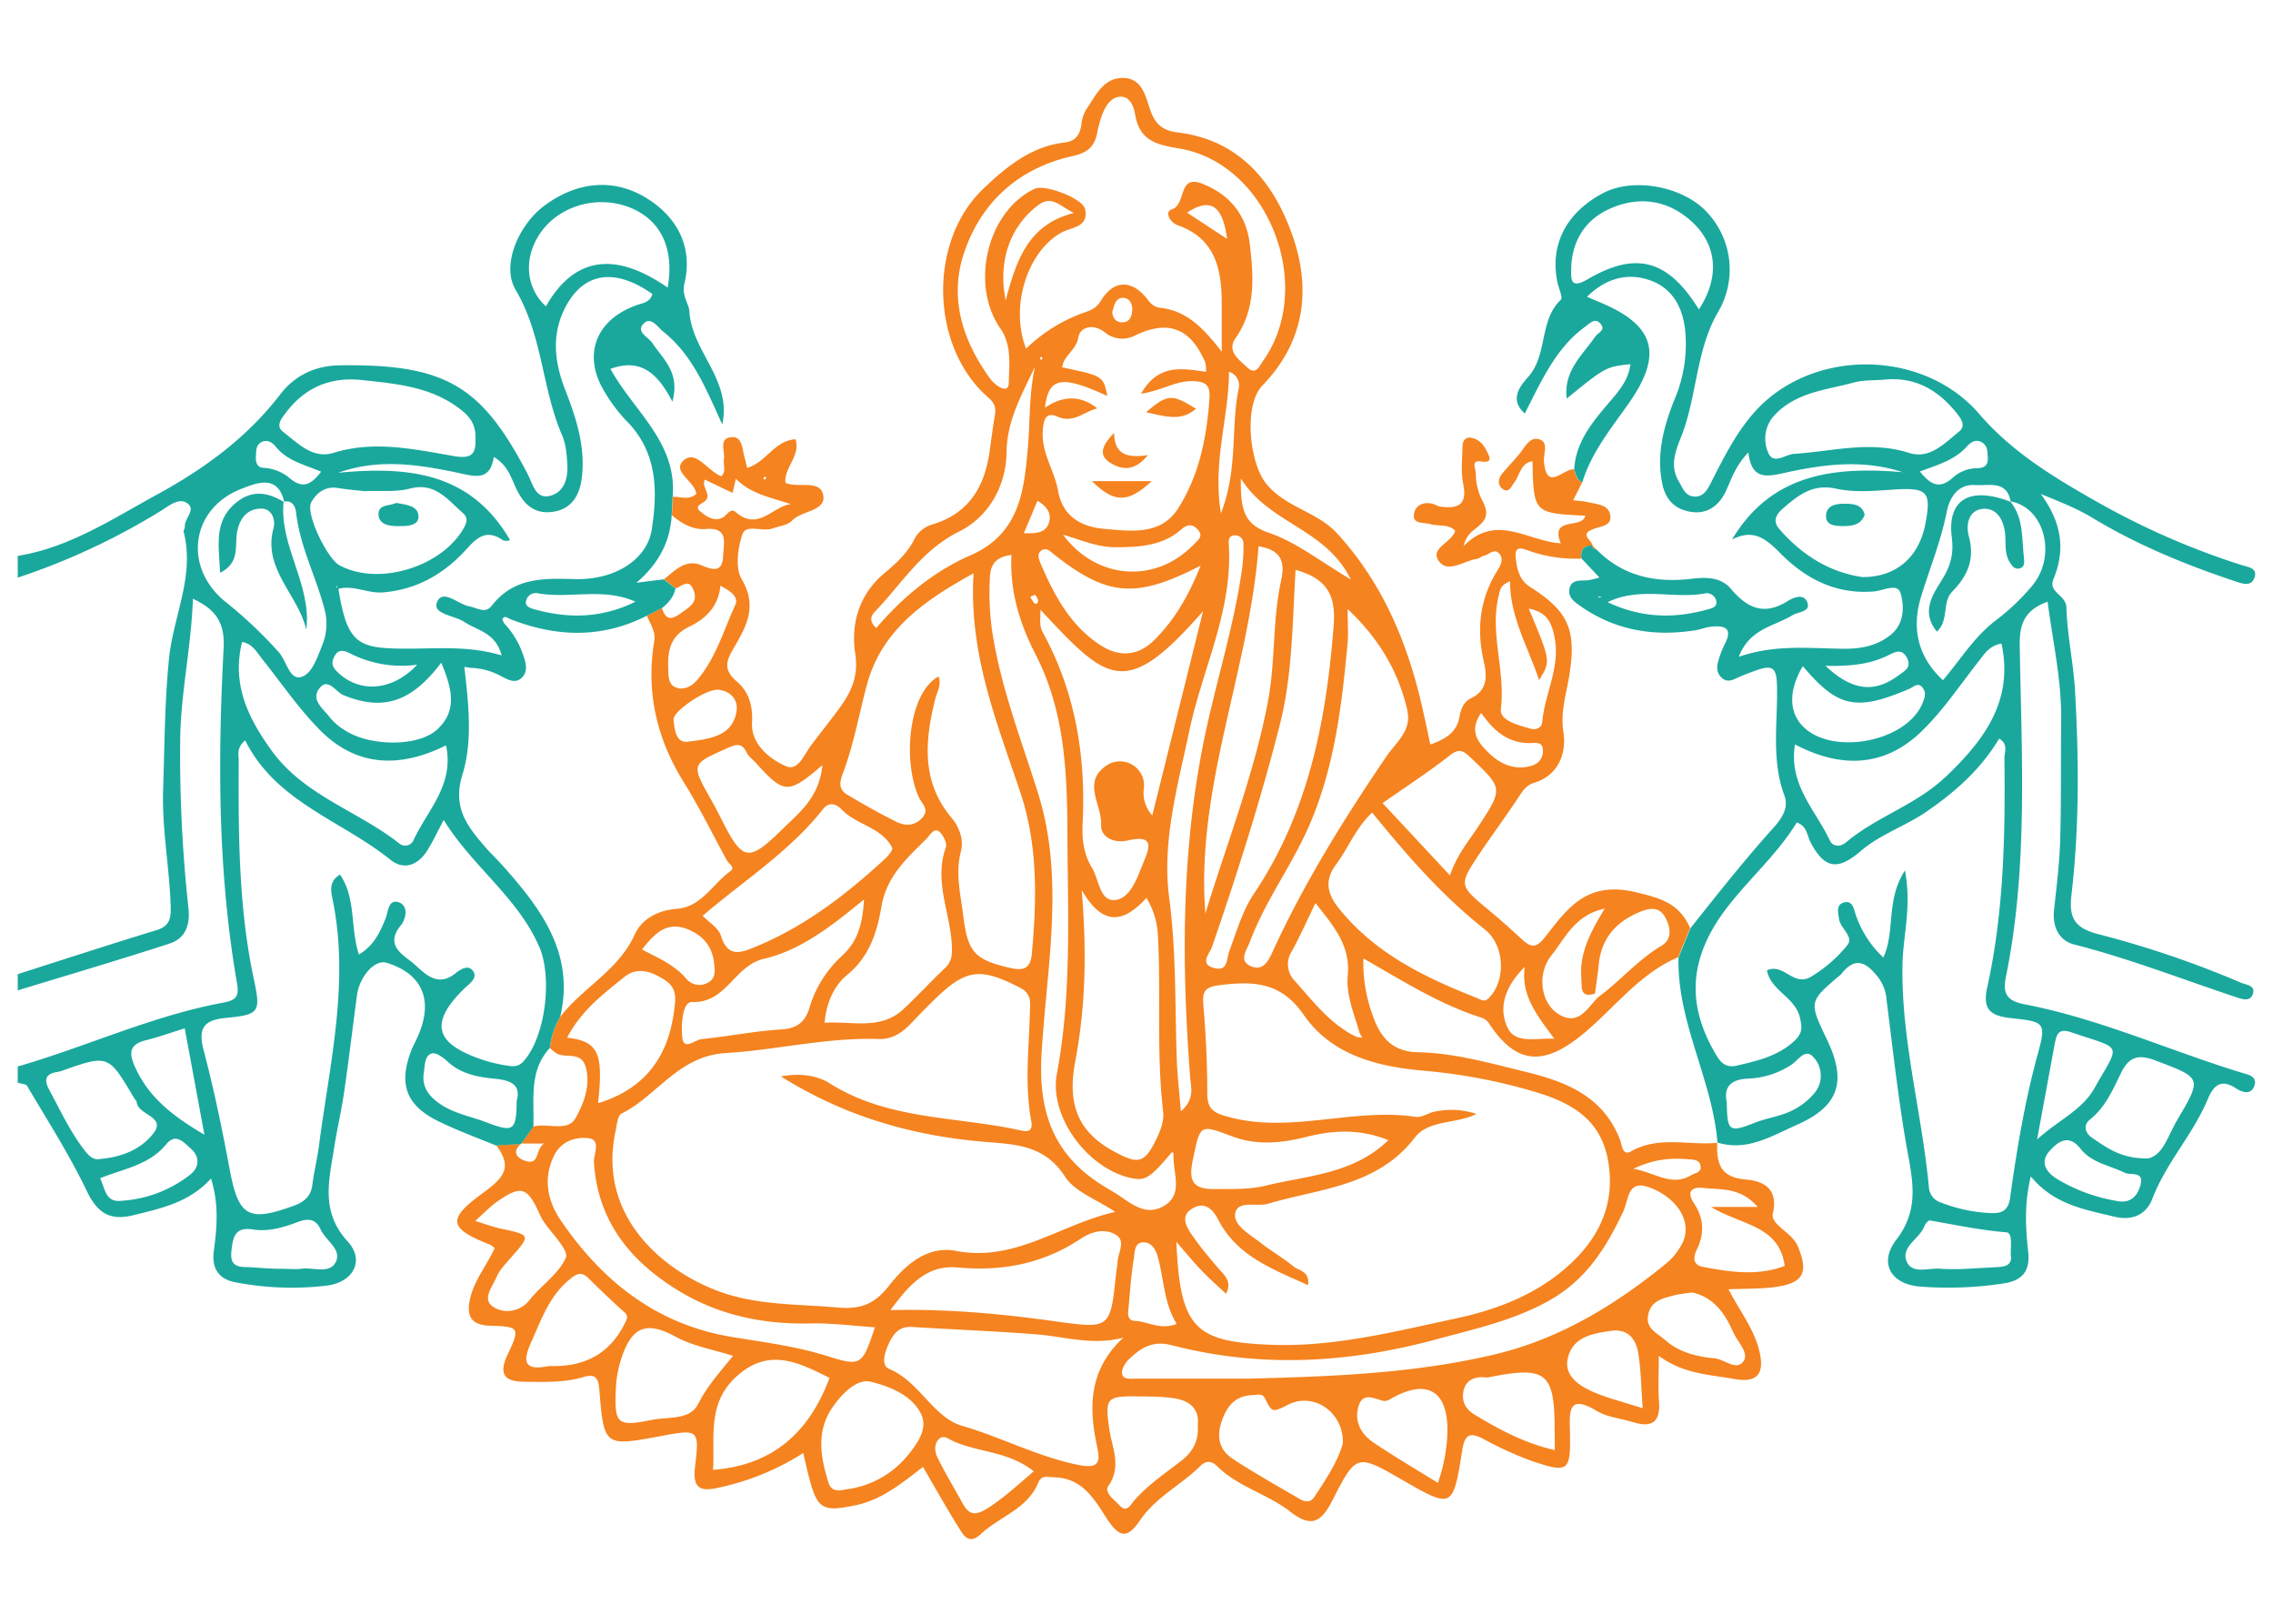 <svg xmlns="http://www.w3.org/2000/svg" viewBox="0 0 700 500"><title>laxmi pujan</title><path d="M528.81,351.83v.08h.1Z" style="fill:#f5831f"/><path d="M553.65,383.76c-1.83-4.4-8.51-6.55-7.67-10.16,1.91-8.2-3.84-10-8.32-10.39-8.08-.66-9-5.15-8.85-11.3-8.82.85-17.95-2.23-26.5,2.63-2.68,1.52-2.81-2-3.35-3.42-5.06-13.34-16.39-17.95-28.86-21-11.05-2.68-22.07-5.88-33.53-6.11-7.69-.15-11.45-4.56-13.7-11a46.82,46.82,0,0,1-3-17.87c12.12,6.9,23.51,14.17,36.42,18.25a4.26,4.26,0,0,1,2.41,1.95c8.38,12.62,16.79,12.86,28.6,3.23,9.78-8,17.43-18.71,29.53-23.81l3.67-9c-3.29-7.28-8.24-9-16.63-11-15.41-3.68-21.2,5.12-28.14,13.9-3,3.82-4.61,2.75-7.17.46-3.3-3-6.56-6-10-8.8-9.3-7.75-9.38-7.76-2.93-17.42,4-6,8.33-11.76,12.27-17.79,1.25-1.91,2.24-3.35,4.7-4.11,7.43-2.29,9.82-9.25,8.9-15.28S482,215,483,209.63c2.79-15.44.35-21.21-11.95-29-3.22-2.05-4-5.77-4.3-9.31-.24-3.2,1.88-2.56,3.85-1.81A43.27,43.27,0,0,0,487,172c-.38-2.63.72-4,3.35-4-.13.95.58,1.12,1.31,1.27l-1.2-1.28h0c-.26-1.67-4.08-3.36,0-5,2.44-1,6.3-.94,5.35-4.76-.73-2.94-4.31-3-7-3.64-1.28-.29-2.61-.34-4.34-.55,1.11-2.18,1.95-3.84,2.78-5.5-1.78-.72-2-2.45-2.5-4-3.19-.41-8.46,7.1-9.26-2.41-.2-2.37,1.45-5.76-1.24-6.77-3.06-1.15-4.56,2.24-6.28,4.35s-3.71,4.14-5.47,6.29c-1.22,1.49-1.22,3.44.17,4.51,2,1.53,2.71-.69,3.66-1.92,1.75-2.26,1.86-5.94,5.61-6.58.37,16,.37,16,16.29,16.79-1,4.23-11,.08-7.58,8.5-10-.53-19.84-9.44-29.9.85a8.32,8.32,0,0,1,2.43-4.37c2.91-2.49,6.28-4.1,3.42-9.43a18,18,0,0,1-2.1-8.45c.07-1.51-1.82-4.33,1.78-3.79,2,.29,2.91-.16,2.25-1.73-1-2.51-2.47-5.14-5.61-5.6-1.69-.24-2.5,1.12-2.52,2.62-.06,3.89-.55,7.9.22,11.64,1.4,6.79-2,7.67-7.3,6.93a8.49,8.49,0,0,1-1.51-.63c-2.74-1-5.55-.14-6.22,2.33-1.06,3.91,2.69,3.08,4.89,3.73,2.51.74,5.48-.16,7.67,2-1,3.76-8,5.36-5,9.44,2.79,3.76,7.63-.12,11.56-.72.79-.12,1.5-.78,2.3-1,1.52-.34,3.08-2.2,4.5-.86,1.66,1.55.83,3.51-.29,5.29-5.48,8.73-6.56,18.09-4.28,28.08,1,4.39,1.31,8.93-4,11.43-2.16,1-3.08,3.39-3.44,5.51-.87,5.11-4.41,7-9,8.69-.76-3.49-1.4-6.46-2.05-9.44-4.47-20.64-12.14-39.71-26.67-55.57-6.09-6.65-15.62-7.92-21.65-15.07-5.39-6.37-7.25-24.39-1.36-30.47,13.38-13.8,15.12-30.31,8.9-47.21-5.88-16-16.39-28.46-34.95-30.71-4.44-.54-6.88-2.4-8.4-6.68S351.88,24.11,345.93,24c-6.14-.11-8.54,5.52-11.48,9.8A11.53,11.53,0,0,0,333,38.52c-.48,3.13-1.83,5-5.25,5.38-10.27,1.21-17.88,7.53-24.92,14.22-17.14,16.29-16.32,48.83,1.53,64.3,2.16,1.87,2.38,3.31,2,5.59-.54,3.29-1,6.59-1.44,9.9-1.37,11.16-5.9,19.89-17.48,23.49a9.14,9.14,0,0,0-5.79,4.51c-2.14,4.38-5.62,7.54-9.27,10.58-7.79,6.5-10.42,15.55-9,24.73,1.12,7.32-1.44,12.22-5.23,17.35-2.8,3.79-5.77,7.44-8.57,11.23-2.06,2.78-3.83,7.76-7.57,6.12-5.39-2.36-10.76-7.06-10.41-13.39.3-5.45-1.12-9.6-4.64-12.63-3.91-3.35-3.59-5.92-1.27-9.88,3.9-6.67,7.81-13.12,2.73-21.65-2.05-3.45-1.23-9.58.21-13.83,1.12-3.3,6.1-.69,9.17-1.78,2.08-.75,4.74-1,6.1-2.42,3-3.18,10.46-2.91,9.64-7.75-.87-5.15-7.71-2.12-11.65-3.91-.5-4.71,4.69-8.19,3.12-13.42-6.51.37-9.07,7.12-14.94,8.84-.28-1.18-.46-2.21-.76-3.2-.77-2.55-.59-6.61-4.11-6.28-4,.38-1.86,4.39-2.26,6.85-.27,1.71.79,3.71-.8,5.19-4.25-1.65-7.76-8.11-11.47-5-4.13,3.46,3.35,6.48,3.77,10.45-2.28,2-4.83.82-7.24.86-.1,1.9-.19,3.79-.28,5.69,3,2.58,6.51,4.55,10.43,4.24,7.18-.57,5.47,4.36,5.36,8.11-.15,5.21-2.9,4.68-6.7,3.06-4.9-2.09-8.14,1.65-11.55,4.31l3.61,2.8c1.86-.52,3.93-3.22,5.45.37,1.61,3.82-1,5.19-3.67,7.15-3.07,2.25-4.74,2.38-6-1.42l-4.63,2.32c1,2.54,2.76,4.8,2.26,7.85-2.59,15.7.75,30.08,9.18,43.57,4.84,7.74,8.84,16,13.23,24,.58,1.06,2.69,2.05,1,3.27-5.45,3.94-8.87,11-16.49,11.57-5.83.45-10.79,3.15-12.94,7.92-5,11.08-16,16.29-22.93,25.35a24.87,24.87,0,0,0-3.2,9.58,24,24,0,0,0,1.93,1.57c2.9,1.9,8-1,9.27,4.87,1.25,5.69-.87,10.76-3.19,15-2.49,4.59-8.67,1.55-13.06,2.74l-3.75,5.23h7c-2.72,2-1.34,6.46-5.38,5.46-1.8-.44-5.18-2.29-1.72-5.36l-7.63.45c5.63,7.34,1.57,10.54-4.69,15.15-10.59,7.8-9.66,10.53,2.84,15.48a7,7,0,0,1,1.39,1.05c-2.4,5.26-6.28,9.81-7.59,15.65-1.17,5.24.32,8,6,8.22,9.19.29,9.53.53,5.57,8.92-2.88,6.1-.88,8.29,5.08,8.34,6.12.05,12.29.34,18.25-1.44,3.67-1.1,4.62.18,4.92,3.92,1.43,17.51,1.56,17.5,19,14.24,11.49-2.14,11.86-2.1,10.49,9.27-.91,7.45,2,7.88,8,6.46a78.58,78.58,0,0,0,25.32-10.51c.64,2.75,1.1,4.92,1.66,7.07,2.67,10.31,4.16,11.17,14.56,9,8-1.69,14.19-6.82,20.64-11.78,3.72,6.36,7.09,12.42,10.77,18.28,1.51,2.42,3.15,6,7,2.44,5.78-5.43,14.36-7.73,17.73-15.84,1-2.5,2.84-1.74,4.84-1.69,8.18.19,11.93,5.85,15.72,11.86,4.38,6.94,6.79,7.28,10.86,1.3,4.85-7.12,12.62-10.78,18.49-16.64,1.77-1.76,3.53-1.57,5.1,0,6.46,6.42,15.57,8.61,22.51,14,6.74,5.28,9.73,3.16,13.15-3.57,7.27-14.28,7.55-14.14,21.34-6.2,15.54,8.94,15.71,9,18.58-9.21.79-5,2.54-5.38,6.52-3.34a110.89,110.89,0,0,0,14.33,6.59c12,4.1,12.56,3.58,12.3-8.93-.12-5.94-.67-11.68,8.22-6.31,3.23,1.95,7.4,2.3,11.12,3.45,5.71,1.78,8.57.2,8.09-6.25-.32-4.26-.06-8.57-.06-14.14,7.68,5.65,15.6,5.74,23.16,7.11,7.24,1.32,9.59-1.58,7.72-8.94-1.71-6.73-6.09-12.16-9.4-18.66,5.43-.25,10.17-.08,14.78-.77C555.66,395,556.92,391.59,553.65,383.76ZM520.38,357c1.34.1,2.94.21,3.3,1.83.5,2.26-1.5,2.25-2.88,3.06-6,3.57-10.74-.66-17.77-2C510,356.62,515.16,356.59,520.38,357Zm-81.56-27.26a170.79,170.79,0,0,1,32.7,6.13c11.64,3.32,21.35,8.21,23.71,21.55,2.57,14.57-3.92,25.68-14.49,34.27-9.33,7.58-20.57,11.79-32.5,14.33-18.76,4-37.33,8.81-56.77,8.08-23.71-.9-28-5.17-29.2-31.7,3.23,3.71,5.48,6.46,7.92,9,2.29,2.38,4.79,4.56,7.38,7,2-3.9-.6-5.81-2.5-8-2.69-3.18-5.4-6.37-7.77-9.78-1.9-2.73-4.09-6.26.06-8.58,3.48-2,6,0,7.86,3.62,5.78,11.17,16.75,15.15,27.62,20.09.55-4.36-2.81-4.41-4.49-5.77-3.22-2.63-6.86-4.74-10.14-7.3s-8.4-5.3-7.81-9c.67-4.19,6.59-2,10.09-3,16-4.77,33.59-5.27,45.2-20.36,4.3-5.6,12.69-4.11,19-7.3a24.53,24.53,0,0,0-13.07-.67c-1.89.45-3.83,1.84-5.57,1.58-19.64-3-39.32,5.62-59-.36-3.86-1.17-5.24-2.7-5.25-6.81,0-9.18-.45-18.38-1.23-27.53-.38-4.48,1.05-5.39,5.33-5.91,10.27-1.25,18.71-.87,25.62,9.21C410.14,325,424.35,328.52,438.82,329.73ZM293.14,291.2c.11,2.63.05,4.8-2,6.78-4.41,4.16-8.5,8.66-12.94,12.79-7,6.51-15.69,3.64-24.24,4.16.51-6.46,3.16-11.64,6.93-14.73,6.91-5.67,9.23-13.2,10.55-21,1.57-9.3,7.78-14.88,13.82-20.85,1.1-1.09,2.27-3.45,3.83-2.38,1.32.91,2.66,3.7,2.19,5C287.53,271.41,292.71,281.14,293.14,291.2Zm-34,3.28a35.27,35.27,0,0,0-9.92,16.07c-1.27,4-3.65,6.15-8.41,6.43-8.28.5-16.49,2.16-24.76,3-2,.19-5.47,3.66-5.92-.47-.4-3.71-.08-11.05,3-10.95,10.68.35,12.93-11.18,22.08-13.3,11.22-2.6,20.72-9.93,30.88-18.3C265.63,285.1,263.86,290.27,259.12,294.48Zm-35.63,29.79c15.71-.95,31.24-4.89,47.2-4.32,3.72.14,6.93-1.77,9.55-4.5s5-5.21,7.59-7.73c9.68-9.44,14.16-9.84,26.32-3.55,3.83,2,3,4.91,3,7.78-.31,11.1-1.64,22.21.42,33.26.6,3.19-1.06,3.37-3.21,2.89-19.66-4.38-40.67-3.09-58.7-14.41-4.1-2.58-9.07-3.29-15.21-2.24,20.37,12.75,41.48,18.49,63.81,20.24,9.17.72,17.71,1.28,23.68,10.6,3,4.7,9.73,7,15.51,10.9-16.8,3.72-30.7,15.54-49.08,12-8.65-1.65-15.4,4.09-20.51,10.61-4.24,5.41-8.28,7.5-15.86,6.83-12.72-1.13-25.53-.59-37.73-5.4-18.11-7.14-36.13-24.18-30.7-49,.4-1.86.61-4.72,1.8-5.31C202.4,337.44,208.88,325.16,223.49,324.27Zm71.38,66c13.77,1.32,26.39-1.14,38-8.87,3.32-2.21,7.62-3.31,11-1,2.88,2,.26,5.62.24,8.53,0,1.1-.32,2.19-.43,3.3-1.72,16.71-1.76,17-18,14.75-16.65-2.33-33.32-4-51.48-3.55C280,395.58,285.51,389.41,294.87,390.3Zm47.2-23.74c-16.78-9.37-22.47-22.65-21.33-42,1.57-26.67,7.23-53.78-1.07-80.25-5.15-16.41-11.42-32.45-14.09-49.57a84.13,84.13,0,0,1-.76-16.63c.16-3.74,1.24-6.5,6.66-7.21-.59,11.3,2.61,21.3,7.48,30.78,8.82,17.18,9.67,35.83,9.74,54.45.09,24.85,1.41,49.74-3.23,74.49-2.55,13.58,10,29.75,23.31,32.26,4,.76,5.58-.29,12.11-8.08.18.14.54.29.53.42-.5,5.53,3.35,12.46-3,16.16S347.4,369.53,342.07,366.56ZM322.92,161.32c-1.21,3-4.25,2.91-7.62,2.89,1.51-3.59,2.8-6.69,4.2-10C322.75,156.08,324,158.54,322.92,161.32Zm-2.69-51c0-.17.27-.33.42-.49l.41.52-.45.49C320.47,110.64,320.22,110.47,320.23,110.3Zm1.57,15.25c1.12-9.52,5.15-10.11,19.23-3.63-1.28-6.15-1.28-6.15-13.9-8.82.38-3.67,4.31-5.23,4.95-9.2.55-3.36,4.64-4.29,8.06-1.67a8.41,8.41,0,0,0,9.37,1.07c10.23-4.94,17.09-2.34,21.66,8.25a11,11,0,0,1,.25,2.92c-7.26-1-14.71-2.62-20,6.74,6.31-.93,10.58-3.94,15.72-3.87,3.88.06,5.62,1,5.34,5.14-.81,12.06-3.13,23.81-9.66,34.05-5.34,8.39-14.5,7-22.74,6.31-7.11-.62-12.84-3.84-14.23-11.71-1.11-6.26-5.18-11.7-4.72-18.42.22-3.27.78-6.09,4.55-4.43,4.92,2.16,8.14-1.54,12.26-2.56C332.81,121.72,327.46,121.72,321.8,125.55ZM342.52,96c.66-1.75.82-4.11,3.08-4.27s3.2,1.89,3.09,3.82-.85,3.86-3.35,3.7C343.44,99.1,342.66,97.73,342.52,96Zm23.06-30.51c7.18-4.8,11-2.18,12.31,8.08Zm12.89,49a4.33,4.33,0,0,1,3,5.16c-2.5,12-.1,24.55-5.47,38.44C373.36,141.89,378.53,128.26,378.47,114.43Zm-.05,53.24c-.09-1.39,0-2.94,1.94-2.89a2.55,2.55,0,0,1,2.58,2.7,51.79,51.79,0,0,1-.41,7.48c-2.31,16.54-7.27,32.48-10.86,48.73-7.88,35.65-7.92,71.75-5.14,108,.24,3.12,1.5,6.65-2.87,10.47-.5-6.28-1.12-11.5-1.29-16.75-.52-16.37-.15-32.69-2.31-49.1-2.26-17.21,2.59-34.17,6.15-51.08C370.25,206,379.72,188,378.42,167.67Zm16.13,11c-2.71,12.22-1.71,24.88-4.06,37.24-4.25,22.43-12.64,43.58-19.27,65.32-3.07-38.7,13.45-74.56,16.37-113.06C393.85,169.23,396,172.29,394.55,178.64Zm4.41-3.26c9.42,2.63,12.5,7.51,11.77,17-2.27,29.5-7.75,57.71-24.63,82.84-3.49,5.2-5.29,11.59-7.51,17.57-.93,2.5-.4,6.29-4.57,5.24-4.84-1.2-1.46-4.52-.78-6.5,7.78-22.55,15-45.24,20.88-68.39C398.08,207.58,398,191.77,399,175.38ZM379.37,349.89c7.65,2.9,15.29,2.11,22.89.21,8.26-2.07,16.42-2.6,25.31,1-10.82,10.46-24.88,10.86-37.8,14-5,1.25-10.42,1-15.7,1.05-7.6.12-7.89-3.41-6.66-9.31C369.63,346.26,369.48,346.14,379.37,349.89Zm-46.24-75.8c7,12.09,13.55,9.32,19.95,2.41a24.7,24.7,0,0,1,3.55,12.39c.92,17.76-.51,35.59,1.57,53.33.36,3.09-.85,6-2.21,8.8-3.65,7.43-5.64,7.43-12.76,3.64-11.71-6.24-14.48-15.21-12.11-27.75C334.23,310.51,334.77,293.81,333.13,274.09Zm21.72-23a10.27,10.27,0,0,1-2.55-8.55,7.41,7.41,0,0,0-11.46-6.87c-7.76,5.1-1.43,12.17-1.74,18.24-.21,4.12,4.33,5.81,8.16,4.91,8.65-2,6.64,2.45,4.73,7.13s-3.92,10.73-8.63,11.2-4.9-6.41-7.11-10c-2.55-4.18-3.08-8.79-2.84-13.64,1-20.36-2.12-39.89-11.89-58.07-1.37-2.56-1.21-2.64-1.08-7.65,20.81,22.25,26.07,27.82,50.07.4C365,210.36,360,230.45,354.85,251.12Zm14.94-77c-3.72,9.35-8,16.65-14.11,22.81-5.34,5.4-11.31,5.53-17.34,1.41-8.86-6-13.71-15.09-17.8-24.62-.62-1.45-1.44-3.36.51-4.37,1.36-.7,2.48.57,3.6,1.44C341.11,183.69,349.76,184.48,369.79,174.15Zm-42.37-9.41c5.39,1.53,10.35,3.81,16,3.82,7.34,0,14.53-.34,20.39-5.49,1.85-1.62,3.39-1.71,5,0,2,2.17.07,3.35-1.28,4.74C355.92,179.73,337.84,178.64,327.42,164.74ZM319.69,185c0,.82-.61,1.29-1.33.55a8.55,8.55,0,0,1-1.07-1.81l1.55-.58C319.15,183.77,319.68,184.37,319.69,185Zm27.74,218.85c.57-5.47.84-11,1.76-16.41.3-1.77.05-5.07,3.23-4.88,2.41.16,3.56,2.35,4.18,4.59,1.88,6.85,1.83,14.15,5.78,20.52-5.09,2-8.88-.78-12.91-.92C347.82,406.69,347.26,405.47,347.43,403.84Zm71.3-85.67.84,1.38-1.84-.27c-8-3.85-13.22-10.8-18.92-17.17a7.32,7.32,0,0,1-1-9.18c2.52-4.55,4.62-9.33,7.31-14.85,5.57,7.05,10.81,13.05,9.94,22.26C414.49,306.51,417.09,312.31,418.73,318.17Zm59-23.93c4.28-5.28,7.12-12.44,16.47-14.48-4.46,7.36-7.87,13.84-7.2,21.48.22,2.6-.64,6.2,4.19,4.71.4-3,.87-6,1.17-9,.82-8.36,5.73-13.45,13.19-16.36,2.65-1,5.49-1.39,7.25,1.83s2.24,6.83-1.19,8.85c-7.25,4.28-12.58,10.79-19.28,15.65-3.54,3.44-6.25,9.41-12.67,5.15C474.42,308.56,473.31,299.73,477.77,294.24Zm-8.16,3.45c-1.24,8.67,3.67,14.87,9.11,22.16-6-.23-12.07,1.63-14.45-3.48C461.12,309.61,464.16,303.06,469.61,297.69Zm-12.21-11.4c6,4.72,6.56,15.64,1.1,21.07-1.42,1.4-2.46.4-3.64-.06-16.08-6.34-31.41-13.71-42.6-27.72-3.71-4.64-4.21-8.75-.77-13.38,3.8-5.12,6.08-11.27,11.12-16C433.27,263.37,444.19,275.93,457.4,286.29Zm4.31-103.51c.35-1.3.61-2.74,3.37-3.78,0,11.09,5.57,20.24,8.94,30.41,3.62-5.79,3.62-5.79-3.18-22,5.15,1,7.09,3.63,8.07,9.51,1.47,8.91-3.12,16.78-3.9,25.29-.2,2.16-2.12,2.62-3.76,2.13-3.7-1.09-9.48-2.46-9-6.09C463.69,206.29,458.53,194.59,461.71,182.78Zm-5.54,36.7c4,5.78,8.39,9.29,14.84,9.34,1.71,0,4.24-.72,4.19,2.42a4.56,4.56,0,0,1-3.18,4.45c-5.32,1.7-9.92-.32-13.6-3.95C455.37,228.73,452.15,225.23,456.17,219.48Zm-9.72,13.17c2.88-2.25,4.12-1.63,6.46.6,10,9.51,10.16,9.43,2.27,21.42-2.89,4.39-6.36,8.39-8.61,14.88L425.78,247.3C432.78,242.4,439.84,237.82,446.45,232.65Zm-13-13.7c1.4,6-3.64,9.85-6.31,13.77-13.1,19.28-25.4,39-35.1,60.16-1.38,3-2.91,6.13-6.52,4.74-4.34-1.67-1.46-5.17-.56-7.61,4.56-12.25,12.44-22.84,17.77-34.69,8.2-18.23,10.52-37.8,12.33-57.43.27-2.93,0-5.9,0-10.37C425.13,197.1,430.77,207.19,433.49,219ZM416,178.43c-9.45-5.57-16.76-11.48-25.12-14.32-8-2.71-8.84-7.43-8.74-16.77C391.1,161.53,408.19,162.58,416,178.43ZM304.94,116.62c-8.61-11.86-12.82-25.15-7.88-39.26,5.47-15.63,17.07-25.75,33.49-29.36,4.2-.93,6.41-2.75,7.27-6.72a37.78,37.78,0,0,1,1.47-5.6c1-2.64,2.48-5.51,5.41-5.87,3.57-.42,4.56,3.56,4.92,5.64,1.39,8,6.82,9.16,13.57,10.28,27.3,4.54,42.1,42.4,25.81,65.36-1.2,1.7-2.24,4.6-4.95,2-2.49-2.38-6.38-4.93-3.53-9,6.3-9,5.53-19,4.37-28.87-1-8.88-6.07-15.3-14.65-18.65-7.62-3-4.79,6.52-9.4,7.91-2.24.68-.6,4,1.85,4.87,12,4.25,13.61,14.08,13.56,24.86,0,3.79,0,7.58,0,14.12-6-7.87-11.21-12.72-19-13.56-1.67-.18-2.72-1.09-3.87-2.58-4.75-6.16-10.35-6.13-14.35.4-1.56,2.56-3.27,3-5.63,3.83A49.1,49.1,0,0,0,316,107.37c-5-12.86.26-29.86,10.9-35.76,3.14-1.74,8.46-1.56,7.26-7.2-.72-3.37-12.42-7.74-15.53-6.27-14.62,6.9-20,29.52-10.51,43.08,3.5,5,2.68,11.36,2.55,16.71C310.6,121.65,306.42,118.66,304.94,116.62Zm4.77-24.12c-2.58-12.79,1.9-23.26,10-29.31,4.25-3.16,6.49.15,11,2.4C316.94,69.06,313.15,79.48,309.71,92.5ZM270,187.75c8-8.45,14-18.42,25.37-24.07,8.81-4.37,14.49-13.66,14.62-24.55.12-9.84,4.87-17.94,8.75-26.22-1.88,8.51-1.47,16.84-2.21,25.1-1.17,13.13-2.47,26.35-17.67,33-11.26,4.89-20.93,12.92-29,22.38C266.84,190.62,269,188.82,270,187.75ZM259.5,238.33c3.37-8.85,5-18.2,7.43-27.32,4.47-16.82,17.48-26,32.89-34.47-1.52,25,7.31,46.14,14.49,67.73,5.34,16.08,5,32.77,3.45,49.47-.43,4.68-2.71,5.23-6.74,4.3-10.93-2.53-13-4.83-14.39-16.17-.83-6.59-2.47-13-.69-19.78.9-3.44-.47-7.39-2.83-10.18-9.38-11.1-8.3-23.5-5.19-36.32.57-2.34,2.12-4.63,1.13-7.29-9.35,5.08-11.07,26.08-6.12,37.12,1,2.14,3.51,3.87.92,6.58-2.33,2.42-5.14,2.34-7.66,1.12-5.21-2.55-10.26-5.45-15.26-8.4C258.39,243.22,258.42,241.16,259.5,238.33Zm-23.93-91.65c.15.18.43.37.41.53s-.31.31-.49.46l-.47-.29C235.21,147.15,235.39,146.92,235.57,146.68Zm-13.08,12.74c-2.59,1.28-5-.42-6.76-1.88-2.2-1.82.66-2.41,1.56-3.39,1.86-2-1.31-4-.26-6.47l8.58,4.1c.38-1.62.76-3.19,1-4.37,4.61,4.7,10.79,5.79,16.93,7.82-5.68.7-10,8.49-17,2.44C224.9,156.26,223.84,158.75,222.49,159.42Zm-16.7,46.3c-.2-5.39.65-10,6.63-12.83,4.71-2.23,8.88-6.07,9.43-12.53,2.94,1.53,5.75,3.39,4.61,5.87-3.63,7.89-6,16.5-11.83,23.25-1.6,1.86-4.14,3.25-6.65,2.14C205.66,210.6,205.87,207.77,205.79,205.72Zm1.64,15.85c-.23-2.46,10-9.56,13.87-9.17s6.12,3.29,5.5,6.77c-1.24,7.06-7.14,8.3-14.66,9.18C208.37,229,207.78,225.32,207.43,221.57ZM222,251.92c-1-2-2-3.93-3.12-5.85-6.09-10.84-6-10.73,5.08-15.68,2.69-1.2,4.5-1.8,6,1.37.57,1.19,1.82,2.06,2.75,3.08,8.79,9.71,9.94,9.84,20.55.78-.94,9.94-7.1,14.62-12.23,19.63C230.36,265.72,228.7,265.28,222,251.92Zm31.41-2.73c2-2.49,4.26-1.54,5.72,0,4.59,4.89,12.38,5.47,15.63,11.87.31.61-1.18,2.44-2.16,3.35-11.85,10.95-24.53,20.72-39.59,27-4.5,1.87-8.82,3.82-11-3.29-.73-2.33-3.57-4-5.6-6.14C228.8,271.34,243,262.4,253.43,249.19ZM211.4,286c4.65,1.72,7.82,5.06,8.46,10.17.3,2.39.78,5.23-2.05,6.53a5.25,5.25,0,0,1-6.64-1.54c-3.49-4-8.33-6.13-13.45-8.76C201.59,287.34,205.34,283.77,211.4,286Zm-36.75,33.53c4.38-8.4,11.1-13.41,17.52-18.61,4-3.26,8.1-1.91,12.28.66,4.35,2.68,3.61,6.12,3.08,10.13-1.93,14.31-9.45,23.78-23.35,28C185.88,324.27,184.29,320.64,174.65,319.54Zm-4,36.25c2.3-4.53,6.74-5.69,10.46-5.31,4.2.42,1.63,4.94,1.81,7.57,1.21,18.45,11.7,30.83,26.65,39.77,12.17,7.27,25.73,10.05,40,9.72,6.57-.16,13.16.75,19.88,1.18-3.94,11.69-4.11,12.22-14.9,8.8-9.64-3-19.51-4.22-29.36-5.86-23.09-3.85-39.92-17.27-52.63-36.06C168.78,370,167.06,362.92,170.68,355.79Zm-19,46.46c-3.21-2.38.09-6.12,1.27-9,.93-2.22,2.81-4.1,4.46-6,6.13-7,6.15-6.9-3.35-8.95-2.13-.46-4.2-1.25-7.69-2.32,3-2.69,4.71-4.53,6.71-5.92,7.4-5.15,9.31-4.59,13,3.51a16.72,16.72,0,0,0,1.14,2.23c2.54,3.93,8.07,9.11,7.05,11.5-2.12,4.94-7.55,8.48-11.2,13.07C160.35,403.84,155.18,404.84,151.69,402.25Zm17.41,18.39c-7.3,1.52-8.35-.92-5.53-7.2,3.18-7.09,5.63-14.42,12-19.55,2-1.66,3.53-2.41,5.63-.34,3.54,3.49,7.12,6.95,10.83,10.26,1.5,1.34,1.36,1.85.39,3.78C187.46,417.43,179.33,421,169.1,420.64Zm46,11.59c-2.55,5.2-9.26,4-14.25,5-10.8,2.15-11.62,1.39-11.15-9.61a34.63,34.63,0,0,1,1.59-9c3.17-9.87,7.57-12,16.58-7.11,5.52,3,11.49,4,17.92,6C221.58,422.68,217.74,426.84,215.09,432.23Zm4.52,20.38c.67-9.74-2-20.25,7.14-28.66,10-9.2,19.35-4.37,28.74.36C249.24,441,238.06,451.2,219.61,452.61Zm60.05-4.55a29,29,0,0,1-19.42,10.61c-2.68.71-4.39.11-5.08-2.14-2.43-7.84-3.85-15.73,1.22-23.11,2.9-4.23,7.56-9,11.83-7.92,5.68,1.41,12.53,4,15.47,9.9C285.93,440,282.34,444.64,279.66,448.06Zm24.7,16.25c-4.16,2.72-6,2.11-8.06-1.68-2.52-4.62-5.27-9.12-7.59-13.84-.81-1.65-1.07-4,.36-5.56s3.11-.11,4.48.52c7.75,3.56,17,3.08,24.83,9.32C313.46,457.28,309.29,461.1,304.36,464.31Zm33.51-18.87c1,4.44.86,7-5.63,5.69-12.53-2.5-23.75-8.52-35.9-12.06-8.93-2.6-13.15-13.64-22.46-17.51-2.59-1.08-1.46-4.89-.24-7.58,1.48-3.24,3.24-5.64,7.38-5.36,12.74.83,25.5,1.26,38.22,2.28,8.73.7,17.34,3.53,26.76,1C335.35,421.71,335.21,433.2,337.87,445.44Zm26,4.35c-5,3.9-10.3,7.43-14.55,12.28-.92,1-2.22,4-4.44,1.56-1.6-1.77-5-4-3.5-6.08,4.19-6.07,1.09-11.72.26-17.56-1.35-9.43-.81-10.1,8.45-10,4.15.07,8.37,0,12.4.76s7,3.37,6.4,8C369.24,443.57,367.41,447,363.84,449.79Zm40.85,11.29c-1.14,1.74-3,1.37-4.48.49-6.93-4.06-14-8-20.65-12.4-4.18-2.76-5-6.91-3.23-11.8,1.67-4.71,4.36-7.64,9.56-7.77,1.3,0,2.79-.7,3.62.94,2.27,4.48,2.26,4.49,7.21,2,7.69-3.91,17.06,2.14,16.83,11.87C412.06,450,408.35,455.54,404.69,461.08Zm38.12-4.44c-6.75-4.2-13.4-8.09-19.78-12.39-3.64-2.46-5.94-6.16-4.78-10.77,1.32-5.27,5-2.59,8.1-2.05a3.8,3.8,0,0,0,2.1-.77c10.88-6.13,17.33-2.57,17.32,9.79A51.43,51.43,0,0,1,442.81,456.64Zm36-15.29c0,1.63,0,3.26,0,5.19-9.28-2.11-17-6.27-24.64-10.89-2.7-1.64-4-3.78-3.55-6.89.52-3.32,2.73-4.64,5.9-4.69a9.39,9.39,0,0,0,1.66.11C476.44,420.48,478.87,422.49,478.77,441.35Zm11-13.12c-4.07-1.86-8.25-5-6.95-10.17,1.61-6.39,7.5-7.41,13.12-8.22,5.39-.79,7.84,2.46,8.56,6.94.83,5.16.88,10.45,1.35,16.88C499.64,431.62,494.48,430.4,489.75,428.23Zm-29.54-11.14c-24.83,5.87-50.1,6.78-75.44,7.44-11.69,0-23.37,0-35.06,0-1.51,0-3.89.44-4.22-1.51-.21-1.32.9-3.26,2-4.33,3.64-3.53,7.34-6,13.25-4.46,27.31,7.09,54.41,5.58,81.58-1.81,11.77-3.2,23.39-5.68,34.38-11.74,11.65-6.43,17.79-16.33,23.05-27.42,2-4.13,1.13-10.69,9.23-7.19,7.5,3.24,11.94,9.94,9.31,16.23a19.37,19.37,0,0,1-5.61,7.09C497.07,402.1,480.11,412.38,460.21,417.09Zm73.51-6.88c1.24,3,4.92,6.29,3.19,8.91-2.13,3.2-5.91-.57-9-.85-5.45-.5-10.92-1.83-15.25-5.69-2.36-2.11-6-3.41-5.15-7.69.87-4.44,4.6-5.08,8-6,1.59-.43,3.26-.55,5.43-.9C527.47,399.29,531.22,404.23,533.72,410.21Zm-9.47-20.13c-3.18-.61-2.78-3.16-1.76-5.27,2.39-4.94,2.23-9.6-.83-14.2-2.42-3.65-.85-5.24,3-4.79,5.3.63,11.19-.34,16.59,5.84H526.94c9.31,5.69,21,5.6,22.68,18.15C541.44,393,532.82,391.72,524.25,390.08Z" style="fill:#f5831f"/><path d="M341.62,142.31c3.18,2.11,7.5,3.42,11.86-2.18-6.23,1-10.31-.08-10.38-6.83C339.81,136.67,338,139.91,341.62,142.31Z" style="fill:#f5831f"/><path d="M354.7,148.15H336.25C343.08,154.87,347.24,155.05,354.7,148.15Z" style="fill:#f5831f"/><path d="M368.32,125.87c-7.45-4.63-8.72-4.58-15.41,1.07C358.67,128.11,363.58,130,368.32,125.87Z" style="fill:#f5831f"/><path d="M210.76,87.37c2.63-10.79-1.77-20.19-11.45-26.24-10-6.28-21.42-5.46-31.76,2.28-7.72,5.77-13.28,18.18-8.77,25.82,8.31,14,8.09,30.36,14.31,44.77,1.26,2.93,1.43,5.92,1.62,9,.26,4.24-.92,8.37-5,9.59-4.71,1.4-5.53-3.35-7.14-6.46C148.41,118.87,137.4,112,104.5,112.5c-7.31.12-13.61,3-18.13,8.86C76.2,134.65,63,144.29,48.56,152.18c-13.82,7.54-27.1,16.41-43.1,19v6.69a209,209,0,0,0,44.37-20.74c2.19-1.38,5.16-3.83,7.6-2.32,3.29,2-.75,4.82-.5,7.39,0,.52-.48,1.13-.36,1.6,3.48,13.6-3.25,26.05-4.54,39.13-1.31,13.34-1.35,26.64-1.79,40-.41,12,1.89,23.83,2.31,35.77.13,3.59,0,6.4-4.29,7.71-14.31,4.36-28.54,9-42.8,13.56v5c15.6-4.77,31.26-9.38,46.78-14.42C57,289,58.57,285,58.06,279.85a435.12,435.12,0,0,1-2.55-53.31c.33-14,3.4-27.61,3.9-42.16,6.76,3.14,9.88,7.09,9.46,15.14-1.81,34.5-1.81,69,4.11,103.2.7,4-.14,5.22-4.08,6C47,312.73,26.75,322.27,5.46,328.4v5c1,.33,2.5.35,2.9,1,6.3,10.72,13.06,21.23,18.4,32.41,3.29,6.88,7.27,9.15,14.33,7.39,8.51-2.12,17.15-3.86,23.9-11.3,2.49,8.1,1.81,15.21.86,22.27-.73,5.44,1.56,8.76,6.69,9.69a90.68,90.68,0,0,0,28.23,1c8.1-1.09,11.63-7.76,6.28-13.6-8.41-9.18-5.7-18.88-4.14-28.86.9-5.75,2.24-11.43,3.08-17.19,1.44-9.89,2.61-19.82,3.94-29.72.74-5.58,5.36-11.19,9.19-10,11.88,3.69,14.52,12.67,8.92,24-.49,1-1,2-1.38,3-4,10.39-1.6,16.94,8.47,21.84,5.71,2.78,11.73,5,17.61,7.4l7.64-.45.13-.1,3.75-5.23c.33-8.36-1.48-17.16,5.05-24.22a24.87,24.87,0,0,1,3.2-9.58c4.55-19.25-5.62-33-17.3-46.14-2-2.28-4.26-4.38-6.24-6.71-5.36-6.31-9.65-11.9-6.51-21.94,3-9.72,1.93-20.77.74-31.24-.07-.6-.13-1.19-.2-1.78l1.89.31a20.84,20.84,0,0,1,9.5,2.6c2,1,4.18,2.33,6.17.57,2.21-2,1.38-4.69.61-7a26.38,26.38,0,0,0-5.91-9.87c-.17-.46-.63-1.07-.48-1.35.48-.92,1.24-.64,1.93-.13,14.28,5.73,28.46,6.26,42.49-.86l4.63-2.32c2-1.63,3.68-3.46,4.18-6.1l-3.61-2.8-8.4,1.06c7.25-6.26,10.36-12.94,10.86-20.78.09-1.9.18-3.79.28-5.69C208.63,136.2,195,126.48,188,113.58c9.7-3.52,14.78,1.88,19.07,10.1,2.47-9-2.88-13.08-6.18-18.05-1.22-1.84-5.09-3.4-2.77-5.89s4.41,1,6.13,2.38c9.13,7.25,13.27,17.87,18.18,28.57,3-13.83-9.44-22.46-10.12-34.83C212.16,93.55,209.89,91,210.76,87.37Zm-122.93,40c5.76-7.8,13.44-11.28,23.15-10.39,11,1.19,22,2,31.22,9.39,2.51,2,4.11,4.26,4.22,7.66.16,4.82-.06,7.56-6.68,6.41-12.18-2.11-24.46-4.87-37-1-6.38,2-10.9-2.88-15.45-6.37C84.86,131.22,86.46,129.21,87.83,127.36Zm46.74,97.33c-5.88,5.34-20.87,5.16-28.44.12a17.25,17.25,0,0,1-4.42-3.75c-2-2.72-6.2-5.51-3.29-9.18,2.63-3.33,5,1.2,7.34,2.16,12,4.91,20.79,2.39,30.13-10C139.18,212,141,218.83,134.57,224.69Zm-7.29,34.18a2.81,2.81,0,0,1-4.36.81C110.15,249.65,93.61,245,83.55,231c-7.25-10.07-12.2-20.4-9-33.31,3.21.48,4.61,3.26,6.45,5.57,5.83,7.32,11.16,15.17,17.74,21.75,11.19,11.19,24.49,11.53,38.62,4.51C140,241.79,131.48,249.61,127.28,258.87Zm-23.74-52.34c-1.5-1.57-1.35-2.83-.55-4.41,1.21-2.36,2.93-1.85,4.84-.92a35,35,0,0,0,20.65,3.47C120.54,213.16,110.11,213.43,103.54,206.53Zm0-25.8c0-.06.09-.28.14-.43l.21.73A1.68,1.68,0,0,1,103.56,180.73Zm-7.72-26c1.48-2.73,4.16-5.07,8-4.49,3,.46,6,.74,8.5,1,5-.23,9.68.32,13.88-.79,7.86-2.07,11.64,3.46,16.34,7.51,1.41,1.21,1.43,2.53.44,4.35-6.63,12.22-26.42,18.33-38.48,11.72C100.74,171.94,94,158.09,95.84,154.7Zm-17-14.24c.07-1.65-.06-3.46,1.71-4.36s3.32.08,4.36,1.38c3.53,4.39,8.8,5.53,14,7.73-2.89,3.81-5.49,5.36-9.34,2.27a13.69,13.69,0,0,0-8.3-3.46C79.05,144,78.72,142.26,78.8,140.46Zm-9.67,44.6c-12.9-10.77-10.24-28.71,5.36-34.64,4.4-1.67,11-4.55,13,4,2.65-.46,3.47,1.63,3.67,3.38,1.21,10.58,6.28,20,8.85,30.13a17,17,0,0,1-.76,10.6c-1.53,3.84-3.16,9-6.6,9.91S88.22,203.65,86,201A137.36,137.36,0,0,0,69.13,185.06ZM26,354.16c-4.43-5.73-7.43-12.24-10.83-18.55-1.45-2.69-1.54-4.74,2.08-5.45a11.15,11.15,0,0,0,1.62-.36c14.49-5.12,14.49-5.12,22.37,8.23.28.47.82.9.87,1.39.41,4,9.1,4.35,5.2,9.48-3.64,4.8-9.47,7.41-16.65,8C29,357.28,27.48,356.14,26,354.16Zm32.74,7.42a38.25,38.25,0,0,1-22,8.22c-4.32.21-4.47-4.09-5.9-7,7.2-2.9,15.09-4,20.36-10.46,3-3.61,5.36-.55,7.55,1.34C61.65,356.21,61.33,359.52,58.7,361.58ZM41.55,328.47c-2.23-5-1.19-7,3.72-8.24,3.74-.93,7.39-2.26,11.61-3.57,2,10.62,3.86,20.86,6.07,32.76C52.66,343.37,45.63,337.62,41.55,328.47Zm61.93,60c-1.86,4-7,1.69-10.67,2.22-1.64.24-3.34,0-7.31,0-1,0-4.39-.17-7.72-.43-3.17-.25-7.14.64-6.52-4.94.47-4.19.92-7.64,6.69-6.72,4.76.75,9.49-.69,13.88-2.35,3.33-1.26,5.52-.69,6.86,2.25C100.25,382,105.24,384.64,103.48,388.45ZM159.12,339c-.1,9.33-1,9.77-9.38,6.58-5.11-1.94-10.58-2.79-15.13-6.3-3.22-2.48-4.72-5.29-4.06-9.21.36-2.14.16-5.07,2.51-5.69,1.32-.35,3.49,1.33,4.85,2.57,4.15,3.79,9.28,4.72,14.51,5.23C157.13,332.65,160.55,333.91,159.12,339Zm6.9-47.6c4.26,9.71,1.88,28.37-5,35.61-1.42,1.49-3,1.4-4.55,1.17a47.25,47.25,0,0,1-8.08-1.91c-12.47-4.32-17.8-9.95-5.16-22.09,1.49-1.44,4.09-3.07,2.31-5.36-1.39-1.79-3.79-.32-5.22.85-5.67,4.64-9.64-.08-13-3-3.13-2.66-9-5.53-3.83-11.77,1.43-1.75,2.57-6.05-.82-7.09-3.13-.95-3.06,3-4,5.21-1.69,4.1-3.51,8.14-8.14,10.9-2.72-8.18-.78-17.26-5.83-24.62-3.57,2.18-2.75,5.33-2.25,7.76,5.23,25.53-.92,50.39-4.17,75.41-.53,4.13-1.56,8.19-2.07,12.32-.44,3.53-2.42,5.27-5.58,6.44-14.15,5.21-17.17,3.4-19.88-11.07-2.3-12.28-4.81-24.55-8-36.62-1.8-6.84-.17-9.43,6.87-10.1,10.26-1,10.75-1.67,8.54-12-4.74-22.24-4.74-44.76-4.65-67.31,0-1.76-.74-3.85,2-6.14,9.45,19,29.66,24.63,44.74,36.76,4.17,3.35,8.5,1.64,11.31-2.81,1.75-2.79,3.14-5.8,5.08-9.44C145.51,266.84,159.37,276.27,166,291.4Zm-1.13-103.69c-1.38-.37-3.12-.89-2.93-2.4a3.05,3.05,0,0,1,3.61-2.63c9.83,1.79,20.07-1.89,30.13,2.6C185.53,190.3,175.35,190.57,164.89,187.71Zm31-93.67c-12.56,4.51-16.63,15.52-9.57,26.82a48.07,48.07,0,0,0,6.51,8.64c9.62,9.6,9.74,21.52,7.89,33.54-1.4,9.12-11.12,15.66-23.88,15.28-9.85-.3-18.76-.38-25.44,8.25-2,2.52-4.42.58-6.84.16-3.48-.6-8.26-5.64-10-1.22-1.45,3.61,5.42,4,8.43,6,4,2.67,9.64,3.24,11.5,10.32-12.22-3.71-24.07-1.47-35.83-2.28-9.58-.66-12.19-4.22-14.44-18.23,4.69-1.25,9,1.49,13.72,1.1,9.95-.84,18.06-5.23,24.8-12.33,3.39-3.58,6.34-7.73,12.09-3.78a2.71,2.71,0,0,0,2.25,0c-12.29-21.18-31.86-22.7-52.92-20.74,12.45-4.44,24.65-2.55,36.74,0,5.18,1.08,10,2.81,11.17-4.87,4.22,2.54,5.23,6.12,6.73,9.36,2.28,5,5.57,8.42,11.54,7.53s8.24-5.41,8.86-10.65c1.1-9.39-1.74-18.18-5.09-26.77s-4.44-17.19.12-25.78c5.59-10.52,15.14-12,26.66-3.87C200.29,93.16,197.68,93.4,195.89,94Zm9.72-5.48c-16.44-11.43-28.88-9.31-37.49,5.77-5.93-5.46-6.9-14-2.44-21.45,5.45-9.1,17.43-13,27.83-9.16C203.3,67.37,207.8,76.3,205.61,88.56Z" style="fill:#1aa89d"/><path d="M690.19,330.27c-22.28-6.83-43.66-16.58-66.65-21-5.33-1-6.87-3.21-5.82-8.33,6.94-33.91,4.82-68.26,4.28-102.48-.11-7.17,2.24-10.84,8.58-13.18,1.62,12.33,4.35,24.29,4.19,36.6s.05,24.53-.31,36.78c-.21,7.22-1.13,14.42-1.9,21.62-.55,5.16,1.58,9.38,6.22,10.56,17,4.33,33.32,10.74,49.93,16.24,1.9.63,4.24,1.42,5.06-.94,1-2.73-2.1-2.87-3.62-3.53a304.87,304.87,0,0,0-44.13-15c-7.61-2-8.86-5.45-8.07-12.21,2.42-20.82,2.27-41.73,1.09-62.61-.49-8.61-2.42-17.14-2.66-25.73-.11-3.94-5.68-4.55-4-8.71,3.6-8.72,2.84-17.06-3.89-26.23,6.68,2.7,11.35,4.59,15.82,7.29,13.85,8.38,28.76,14.51,44.09,19.6,2,.65,4.8,1.78,5.84-1,1.19-3.11-1.81-3.36-3.89-4a234.11,234.11,0,0,1-44.92-19.7c-13.12-7.41-26-15.3-35.87-26.8-17.33-20.23-52-20.49-69.62-.18-5.56,6.41-9.21,13.84-13,21.25-1.13,2.19-2.37,4.69-5.51,4.29-2.59-.33-3.27-2.75-4.41-4.62-2.87-4.7-1-9.48.69-13.69,5-12.57,4.49-26.81,11.51-38.68a25.75,25.75,0,0,0-3.76-30.77C518,57.3,503,54.6,493.75,59.43c-11.4,6-16.51,15.9-14.13,27.48.38,1.86,1.77,4.72,1.05,5.4-6.77,6.45-3.94,16.8-10,23.7-2,2.29-6.25,6.79-1.09,11.31,5.08-9.9,9.42-20,18.55-26.69,1.62-1.18,3.17-3,4.89-.8,1.51,1.89-1,2.66-1.81,3.9-3.91,5.67-9.76,10.51-8.72,19,12-9.76,12-9.76,19.61-10.58-.49,4.06-2.59,7.09-5.18,10.17-5.51,6.54-11.58,12.92-12.13,22.22.53,1.51.72,3.24,2.5,4,2.87-9.43,9.07-16.82,14.58-24.74,10.41-15,7.53-23.8-9.13-30.7-1.18-.49-2.34-1-4-1.72,6.24-6.13,13.3-7.57,20.27-4.73s9.77,9.5,10.1,17a43.12,43.12,0,0,1-3.15,18.7c-3.47,8.49-6,17.33-4,26.8,1.08,5,4.17,7.84,9,8.5,5.09.7,8.59-2.18,10.58-6.5,1.74-3.75,2.94-7.72,6.89-11.83,1,8.54,5.61,7.51,11.29,6.26,11.84-2.59,23.85-4.23,36.22-.18-20.92-1.76-40.23.32-52.41,20.53-.41-.64,0,.14.08.12,8.12-4.15,12.15,2.2,17,6.54,7.57,6.79,16.27,10.4,26.62,9.53,2.83-.24,7.22-2.8,8.14.7,1.1,4.18,1.09,9.45-3.36,12.88-4.19,3.23-9,4.11-14.13,4.07-10.51-.09-21.09-1.42-32.39,2.48,3.33-8.75,11-9.38,16.56-12.82,1.74-1.07,5.48-1,4.61-3.71-1-3.31-4.55-1.61-6.29-.53-7.19,4.46-12.33,2-17.25-3.8-3.17-3.73-7.59-3.7-12.3-3.15-10.92,1.28-21-.74-29.12-9-.73-.15-1.44-.32-1.31-1.27-2.63,0-3.73,1.36-3.35,4l5.51,5.86a30,30,0,0,1-3.52.85c-2.15.21-4.9-.38-5.63,2.33-.79,2.91,1.65,4.48,3.72,5.9,10.62,7.3,22.4,9.15,34.93,7.18,1.64-.26,3.23-.92,4.87-1.1,4.08-.45,6.87.29,4.26,5.32a28.09,28.09,0,0,0-1.59,3.85c-.7,2.12-1.38,4.35.36,6.28,2,2.2,4,.7,6.05-.15,1.78-.74,3.59-1.44,5.43-2.06,4.79-1.62,5.7-.14,5.82,5,.26,11.23-1.83,22.66,2.27,33.72,1.8,4.82-2.24,8.67-4.76,11.51-8.43,9.51-16.29,19.44-24.17,29.37q-1.83,4.5-3.67,9c-.48,20,10.4,37.52,12,57,9.15,2.81,16.74-2.06,24.41-5.44,13-5.71,15.48-13.35,9.37-26.14-5.63-11.78-5.63-11.78,3.65-19.71A4.23,4.23,0,0,0,567,300c4.44-5.78,7.94-3.53,11.52,1.1A13.15,13.15,0,0,1,581,308c2.06,16,3.75,32.1,6.69,48,1.72,9.31,2.78,17.34-3.68,25.73-5.48,7.12-1.76,13.64,7.1,14.43a112.32,112.32,0,0,0,25.84-.94c5.49-.78,8.32-3.49,7.67-9.63-.79-7.3-1.3-14.71.79-23.33,7.21,8.75,16.69,10.2,25.77,12.4,5.13,1.24,9.68-.33,11.67-5.54,4.2-11,12.45-19.71,17-30.52,1.69-4.06,3.91-6.68,8.76-3.46,1.68,1.11,4.58,2.26,5.65-.77S692.14,330.88,690.19,330.27ZM488.93,86c-5.23,3.06-5.13.1-5.07-3.11.14-8.13,3.87-14.68,11.05-18.21,7.89-3.88,16.38-3.73,23.69,1.6,10.14,7.38,11.61,18.32,4.59,29C513.81,80.1,504,77.16,488.93,86Zm3.6,98c-.2,0-.36-.23-.53-.36l1.26.23A2.29,2.29,0,0,1,492.53,184Zm33.09,3.73c-10.22,2.81-20.2,2.58-30.54-2.31,10.17-4.86,20.36-.87,30-2.7a3,3,0,0,1,3.52,2.68C528.72,187,527,187.38,525.62,187.74Zm93.59-33.32c10.34,1.81,14.35,16.6,6.67,25.92a69,69,0,0,1-11.42,10.84c-6.53,5-10.67,11.92-16.11,18.29-7.86-7.28-9.64-16.13-6.74-25.69,2.65-8.71,6.13-17.12,7.91-26.16.8-4.06,3.24-8.63,8.81-8.25C612.47,149.66,618,147.76,619.21,154.42Zm-20.27,85c-8.88,8.44-21.08,12.09-30.46,20-1.74,1.46-4.09,1.36-5-.69-4.35-9.27-12.74-17.12-10.68-29.48,13.94,7.33,27.29,7.06,38.64-3.72,6.72-6.39,12-14.35,17.76-21.69,1.87-2.35,3.36-5,7.18-5.65C620.27,216.22,610.57,228.4,598.94,239.46Zm11.71-103c1.53,1.1,1.4,2.84,1.52,4.48.19,2.65-1.4,3.31-3.58,3.29a11.41,11.41,0,0,0-7.45,3.14c-4.16,3.53-6.83,1.61-9.89-2.13,5.63-2.09,10.67-3.52,14.36-7.59C606.88,136.2,608.58,134.93,610.65,136.41Zm-58.17,3.35c-2.7.16-6.47,3.56-8-.54a10.59,10.59,0,0,1,2.21-11.59c6.7-6.93,15.82-7.55,24.28-9.85,2.89-.8,6.06-.6,9.11-.86,9.48-1,16.64,3,22.42,10.21,1.51,1.88,3,4,.82,5.77-4.47,3.58-9,8.61-15.39,6.57C575.93,135.62,564.28,139,552.48,139.76Zm21.1,37.94c-10.14-1.46-18.68-6.78-25.64-14.83-2.21-2.55-.79-4.65,1.26-6.4,4.65-4,9-7.57,16.25-6,5.59,1.23,11.67.7,17.49.3,10.69-.73,12,.55,9.93,10.89C590.83,171.74,583.83,177.73,573.58,177.7Zm8.25,23.93c1.94-1,4.09-1.9,5.5,1.05s-.87,3.95-2.56,5.22c-7.37,5.51-14.24,5-22.59-2.88C569.9,205.21,576.08,204.56,581.83,201.63Zm-26.63,3.49c10.8,12.77,16.39,14,32.78,7,1.36-.58,2.75-2.28,4.22-.22,1.12,1.57.48,3.15-.17,4.71-4.9,11.79-27.67,16.21-36.73,7.12C550.84,219.31,550.81,212.53,555.2,205.12ZM559,336.33a21.19,21.19,0,0,1-10.22,6.87c-2.62.91-5.41,1.38-8,2.39-8.29,3.26-8.86,3-9-6.23-1-4.58,1.2-7,6.55-7.22a26.1,26.1,0,0,0,13.35-4.27c2.09-1.37,4.28-5.18,6.75-2.38A8.33,8.33,0,0,1,559,336.33Zm60.32,50.61c.22,2.54-1.77,3.1-3.86,3.22l-10.17.56a71.14,71.14,0,0,1-7.25,0c-3.68-.5-8.85,1.79-10.72-2-2.3-4.71,3.9-7.21,5.35-11.21.26-.7,1.2-1.77,1.66-1.69,7.8,1.33,15.51,3,23.48,3.64C620.05,379.56,619.06,384.29,619.28,386.94Zm-.19-18.54c-.56,4-2.13,5.27-5.79,5.16a47.7,47.7,0,0,1-15.44-3.2,5.31,5.31,0,0,1-3.88-4.84c-2.15-23-8.6-45.41-8.12-68.72.19-8.82,2.86-17.56.76-28.76-6,9.31-2.89,18.54-6.65,26.81a32,32,0,0,1-8.59-13.41c-.55-1.74-1-4.3-3.62-3.52-2.43.73-1.71,3.05-1.46,5,.38,3,4.74,5.47,2.54,8.16a42.27,42.27,0,0,1-11.23,9.72c-5.35,3.14-8.3-4.35-13.5-2,1.18,6.31,8.58,8.14,10.13,14.46.89,3.63.64,5.16-2,7.56-5.08,4.53-11.26,5.87-17.47,7.33-2.67.63-4.52-.35-6.11-3-9.5-15.7-8.56-30,2.64-45,7-9.31,15.93-16.91,22-26.89,3.22,1.13,3.15,4.06,4.25,6.13,4.32,8.16,8.36,8.76,15.45,2.67,5.89-5.07,13.42-7.53,19.88-11.88C602,244,609.94,237,615.67,227.44c2.92,1.74,1.59,4.19,1.62,6.06.27,23.69-.17,47.37-5.31,70.61-1.59,7.17,1.47,8.77,7.53,9.42,10.42,1.12,10.68,1.4,7.92,11.51C623.54,339.3,621.14,353.82,619.09,368.4Zm13.78-47.51c.54-2.95,1.53-4.2,5-3,16.07,5.47,15.12,3,7.07,17.24-3.85,6.8-11,9.72-17.63,15.74C629.39,339.82,631.14,330.36,632.87,320.89Zm26.32,43.92c-.93,3.47-3.13,5.9-7.37,5A52.45,52.45,0,0,1,633.43,363c-3-1.86-5.62-5-2-8.84,2.9-3.11,5.9-4.75,9.33-.39s9,5.09,13.63,7.38C656.09,362,660.35,360.49,659.19,364.81ZM670.44,345c-2.81,4.77-4.35,10.87-9,11.72-8.21.11-12.7-3.33-17.24-6.43-2-1.36-2.82-3.78-.5-5.62,4.76-3.79,7-9.2,9.55-14.37,2.4-4.87,5.27-5.73,10.48-3.77C678.11,332,678.26,331.73,670.44,345Z" style="fill:#1aa89d"/><path d="M490.33,167.83a.57.57,0,0,0,0,.13h.14Z" style="fill:#1aa89d"/><path d="M528.91,351.91s0,0,0-.06l-.09,0Z" style="fill:#1aa89d"/><path d="M619.17,154.46l-.07-.07.08.1.06,0h0a.29.29,0,0,0,0-.09l-.11,0Z" style="fill:#1aa89d"/><path d="M72.88,154.63c-7.21,5.74-5.45,13.42-5.1,21.75,6-3,4.58-7.85,5.15-12s2.77-7.63,7.29-7.77c3.58-.11,4.71,3.47,4,6.06-3.4,12.56,7.66,20.49,10.11,31.24,1.75-13.83-8.35-25.68-7-39.39C82.53,151.59,77.7,150.79,72.88,154.63Z" style="fill:#1aa89d"/><path d="M87.36,154.53l.14.09h0c0-.06,0-.11,0-.17h-.1Z" style="fill:#1aa89d"/><path d="M123.07,162c2.18,0,6,0,5.81-3.14s-3.77-3.45-6.9-4c-1.76,1-5.53.28-5.41,3.55C116.7,161.88,120.5,162.05,123.07,162Z" style="fill:#1aa89d"/><path d="M601.1,165.59c.66,5.15-.5,8.9-3.08,13-3,4.78-6.41,9.94-1.53,15.92,3.82-3.5,1.52-9.09,4.71-12.33,4.83-4.91,7.07-10.11,5.09-17.2-.91-3.3-.1-8,4.48-8.3,4.09-.29,6.15,3.26,6.68,7.16.4,3-.31,6.13,1.31,9,.7,1.23,1.55,2.51,3.06,2.23,1.75-.33,1.64-1.93,1.47-3.34-.67-5.91-.06-12.13-4.11-17.23C606.62,149.68,599.56,153.75,601.1,165.59Z" style="fill:#1aa89d"/><path d="M568.35,155.11c-2.67-.05-6.08.36-6,4,.07,2.8,3.21,2.88,5.19,2.89,2.62,0,5.58-.25,6.71-3.49C573.48,155.28,570.64,155.15,568.35,155.11Z" style="fill:#1aa89d"/></svg>